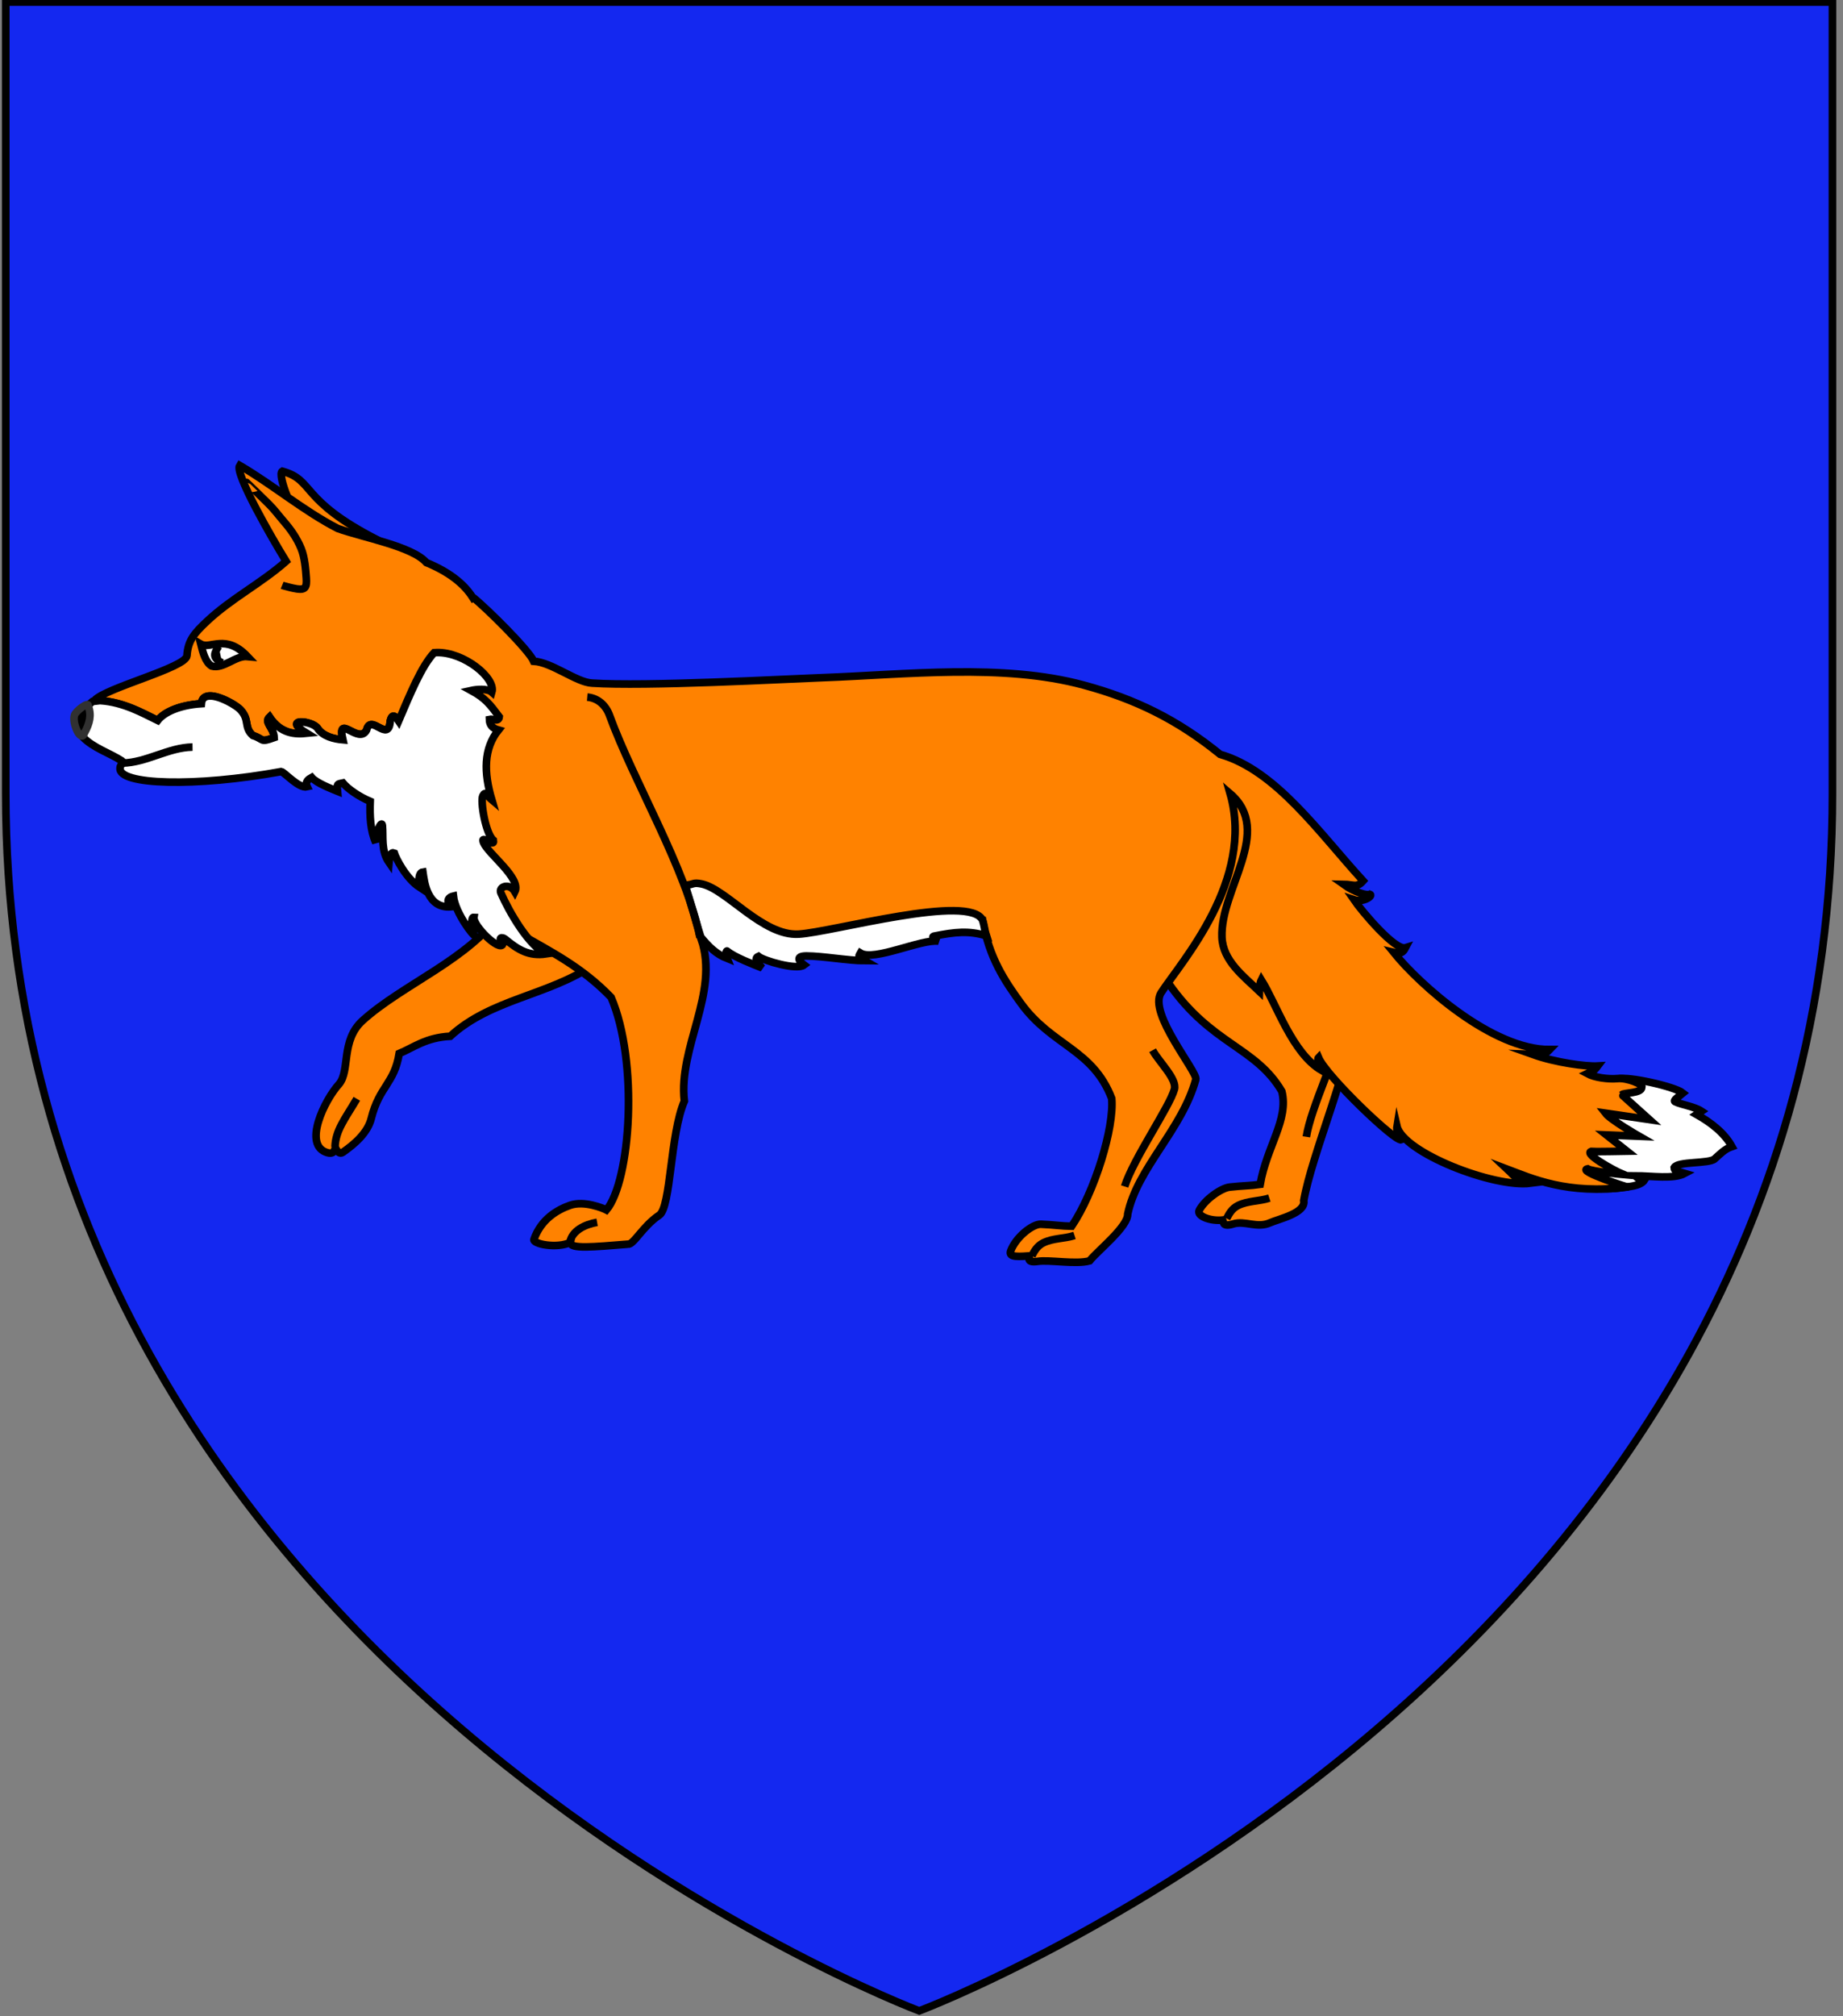 <?xml version="1.0" encoding="utf-8"?>
<!-- Generator: Adobe Illustrator 15.1.0, SVG Export Plug-In . SVG Version: 6.00 Build 0)  -->
<!DOCTYPE svg PUBLIC "-//W3C//DTD SVG 1.1//EN" "http://www.w3.org/Graphics/SVG/1.1/DTD/svg11.dtd">
<svg version="1.1" id="Layer_1" xmlns="http://www.w3.org/2000/svg" xmlns:xlink="http://www.w3.org/1999/xlink" x="0px" y="0px"
	 width="181.417px" height="198.425px" viewBox="2.542 3.038 181.417 198.425" enable-background="new 2.542 3.038 181.417 198.425"
	 xml:space="preserve">
<rect x="2.542" y="3.038" width="181.417" height="198.425" fill="#808080" stroke="none"/>
<path id="Fond_de_l_x27_écu" fill="#1428F0" stroke="#010101" stroke-width="0.75" d="M93.027,200.934
	c0,0-89.919-33.832-89.919-119.813c0-85.982,0-77.879,0-77.879h179.812v77.879C182.927,167.102,93.027,200.934,93.027,200.934z"/>
<g id="layer1" transform="translate(1256.232,1081.844)">
	<path id="path4089" fill="#FF8200" stroke="#000000" stroke-width="0.75" d="M-1223.95-1027.715
		c-0.794-0.119-2.499-4.401-1.951-4.717c3.212,0.881,1.628,2.8,9.352,6.749C-1215.694-1022.054-1222.769-1027.143-1223.95-1027.715z
		"/>
	<path id="path3685" fill="#FFFFFF" stroke="#000000" stroke-width="0.75" d="M-1094.385-972.613
		c0.899-0.312,5.57,0.742,6.357,1.377c-0.523,0.434-0.999,0.732-0.77,0.85c0.56,0.285,1.9,0.473,2.593,0.934l-0.485,0.322
		c1.365,0.771,2.709,1.764,3.482,3.158c-0.73,0.246-1.199,0.771-1.702,1.217c-0.563,0.498-3.627,0.213-3.983,0.854
		c0.012,0.402,0.35,0.35,1.053,0.568c-1.11,0.596-3.242,0.242-4.858,0.242c0.285,0.363,0.567,0.336,0.892,0.406
		c-0.404,0.637-1.73,0.666-2.104,0.729C-1102.997-960.469-1098.18-972.184-1094.385-972.613z"/>
	<g id="Posterieur_droit">
		<path id="path3715" fill="#FF8200" stroke="#000000" stroke-width="0.75" d="M-1132.212-1001.704
			c1.064,0.821,11.908,22.425,11.822,23.196c-0.574,5.094-4.166,13.316-4.963,17.855c0.229,1.234-2.498,1.814-3.313,2.18
			c-1.269,0.58-2.485-0.242-3.636,0.119c-1.104,0.35-1.09-0.281-0.691-0.441c-1.301,0.293-2.971-0.299-2.646-0.914
			c0.553-1.049,2.15-2.172,2.979-2.27c1.308-0.15,2.019-0.125,3.017-0.271c0.639-3.719,2.834-6.369,2.131-9.158
			c-2.592-4.398-6.906-4.557-11.129-10.6C-1138.887-987.072-1134.073-996.54-1132.212-1001.704z"/>
		<path id="path3709" fill="none" stroke="#000000" stroke-width="0.75" d="M-1132.94-958.893c0.211-0.412,0.493-0.967,1.115-1.275
			c0.96-0.48,2.074-0.4,3.084-0.732"/>
		<path id="path3717" fill="none" stroke="#000000" stroke-width="0.75" d="M-1124.471-980.603c0.805,1.042,2.847,2.427,2.722,3.466
			c-0.224,1.828-2.909,7.355-3.351,10.207"/>
	</g>
	<g id="g3728">
		<path id="path3724" fill="#FF8200" stroke="#000000" stroke-width="0.75" d="M-1204.308-989.061
			c-3.256,4.705-9.705,7.091-13.69,10.693c-2.165,1.959-1.205,4.895-2.309,6.238c-1.414,1.541-3.649,6.082-1.134,6.766
			c0.854,0.229,0.661-0.689,0.81-0.406c0.179,0.338,0.407,0.561,0.688,0.363c1.156-0.803,2.447-1.92,2.795-3.32
			c0.791-3.182,2.275-3.426,2.754-6.4c1.455-0.609,2.619-1.574,5.022-1.699c4.001-3.681,9.692-4.013,14.055-7.008
			C-1197.903-985.929-1200.951-988.615-1204.308-989.061z"/>
		<path id="path3726" fill="none" stroke="#000000" stroke-width="0.75" d="M-1218.565-970.67c-1.226,2.074-2.08,3.088-2.147,4.736"
			/>
	</g>
	<path id="path2908" fill="#FF8200" stroke="#000000" stroke-width="0.75" stroke-miterlimit="7" d="M-1230.1-1033.003
		c-0.514,0.779,3.226,7.244,4.574,9.434c-2.428,2.149-5.394,3.651-7.782,5.896c-1.238,1.165-1.878,1.872-1.979,3.39
		c-0.08,1.185-8.01,3.157-9.105,4.41c2.602-0.007,4.685,1.226,6.225,1.972c0.639-0.833,2.196-1.518,4.297-1.651
		c0.143-1.74,3.249-0.033,3.83,0.579c0.979,1.026,0.305,1.718,1.237,2.551c1.133,0.357,0.651,0.733,2.102,0.208
		c-0.041-0.988-1.015-1.486-0.458-2.023c1.107,1.659,2.53,1.715,3.657,1.599c-2.535-1.546,0.577-1.271,1.081-0.484
		c0.513,0.776,1.577,1.048,2.481,1.124c-0.618-2.704,1.552,0.521,2.335-0.952c0.407-1.708,2.185,1.365,2.334-0.925
		c0.219-0.85,0.595-0.36,0.995,0.294l-2.646,4.66c5.389-1.649,9.689,18.137,14.318,15.97c3.171,1.82,6.207,3.321,9.07,6.295
		c2.709,6.317,1.937,18.014-0.458,20.926c-0.317-0.168-2.196-0.951-3.589-0.459c-1.26,0.445-2.85,1.367-3.545,3.348
		c-0.16,0.457,2.277,0.943,3.597,0.293c-0.098,0.688,2.242,0.457,5.629,0.184c0.572,0.104,1.45-1.748,3.104-2.855
		c1.164-0.777,1.059-7.949,2.473-11.223c-0.611-5.305,3.449-10.633,1.668-15.919c8.347,2.98,17.839,0.449,27.703-1.79
		c0.659,3.637,2.149,5.862,3.763,8.085c3.061,4.218,7.047,4.47,8.932,9.357c0.26,2.865-1.652,9.178-3.941,12.578
		c-1.012-0.012-1.715-0.143-3.027-0.197c-0.832-0.035-2.496,1.293-2.982,2.646c-0.235,0.654,0.832,0.537,2.162,0.449
		c-0.42,0.098-0.66,0.732,0.484,0.562c1.19-0.18,3.783,0.324,5.127-0.053c0.775-0.984,3.785-3.354,3.752-4.607
		c0.947-4.527,5.34-8.297,6.701-13.238c0.207-0.75-4.724-6.53-3.416-8.537c1.997-3.06,9.225-11.095,6.797-19.6
		c4.314,3.704-0.984,9.402-0.805,14.128c0.088,2.322,2.104,3.827,3.688,5.339c0.013-0.375,0.047-0.845,0.189-1.133
		c1.53,2.457,3.04,7.223,5.949,8.917c-0.208-0.635-0.497-1.084-0.318-1.271c0.774,1.838,7.562,8.32,8.145,8.088
		c-0.305-0.74-0.492-0.928-0.424-1.332c0.607,2.592,9.508,6.072,13.158,5.607c-1.379-0.225-1.547-0.676-2.307-1.385
		c2.331,0.879,5.938,2.557,11.852,1.754c0.217,0.115-5.025-1.568-3.947-1.787c0.492,0.291,3.535,0.562,3.535,0.562
		c-1.146-0.486-3.821-2.025-3.198-2.266c0.17,0.031,3.548-0.031,3.548-0.031l-2.021-1.6l3.215,0.129c0,0-2.805-1.602-3.318-2.273
		l4.332,0.633c0,0-2.754-2.477-2.715-2.447c0.201-0.211,1.96-0.119,1.962-0.734c0.183-0.281-1.446-0.947-2.377-0.855
		c-0.913,0.088-2.274-0.096-3.001-0.492c0.529-0.26,0.615-0.166,1.046-0.744c-1.147,0.068-4.176-0.34-6.392-1.133
		c0.791,0.031,1.162,0.053,1.67-0.484c-5.668,0.021-12.784-6.367-15.373-9.565c0.666,0.158,0.895,0.064,1.168-0.457
		c-1.03,0.318-4.348-3.661-5.075-4.721c0.95,0.312,1.929-0.416,1.573-0.536c-0.301,0.153-1.51-0.2-2.604-0.985
		c1.043,0.016,1.309,0.375,1.938-0.338c-4.33-4.72-8.561-10.87-14.076-12.451c-4.184-3.404-8.329-5.438-13.454-6.822
		c-7.952-2.149-17.517-1.024-25.688-0.726c-3.758,0.138-17.432,0.891-22.688,0.536c-1.529-0.071-3.96-2.052-5.741-2.152
		c-0.453-1.086-4.711-5.298-6.027-6.33l-0.008,0.009c-0.832-1.288-2.237-2.438-4.531-3.39c-1.378-1.597-6.21-2.45-8.724-3.354
		C-1223.772-1028.504-1226.879-1031.127-1230.1-1033.003z"/>
	<path id="path2913" fill="#FFFFFF" stroke="#000000" stroke-width="0.75" d="M-1186.244-991.693
		c0.508,1.575,0.992,3.458,1.539,5.104c0.752,0.92,1.505,1.676,2.591,2.106c-0.207-0.509-0.063-0.787,0-0.73
		c0.659,0.584,2.588,1.318,3.443,1.661c-0.479-0.552-0.824-0.928-0.365-1.134c0.524,0.43,3.799,1.389,4.496,0.849
		c-0.613-0.459-0.782-0.891,0.244-0.891c1.555,0,4.134,0.466,5.731,0.466c-0.764-0.443-0.582-0.462-0.426-0.749
		c1.331,0.835,5.989-1.404,7.696-1.174c-0.359-0.195-0.726-0.383-0.486-0.488c2.082-0.42,3.453-0.568,5.186-0.04
		c-0.162-0.486-0.203-1.033-0.365-1.519c-1.217-2.685-14.742,1.151-18.105,1.357c-3.539,0.216-7.107-4.434-9.559-4.942
		C-1185.534-992.003-1185.344-991.745-1186.244-991.693z"/>
	<path id="path3707" fill="none" stroke="#000000" stroke-width="0.75" d="M-1140.233-975.449c0.633,1.154,2.434,2.842,2.146,3.848
		c-0.506,1.771-4.021,6.811-4.901,9.559"/>
	<path id="path3711" fill="none" stroke="#000000" stroke-width="0.75" d="M-1197.586-956.576c0.237-1.123,1.423-1.715,2.673-1.943"
		/>
	<path id="path3713" fill="none" stroke="#000000" stroke-width="0.75" d="M-1195.885-1010.203c1.077,0.094,1.84,0.833,2.187,1.782
		c2.427,6.642,7.522,15.034,8.91,21.872"/>
	<path id="path4087" fill="none" stroke="#000000" stroke-width="0.75" d="M-1229.413-1031.326c0.004-0.01,1.216,1.189,2.173,2.122
		c0.547,0.536,1.012,1.169,1.486,1.716c0.732,0.846,1.296,1.671,1.705,2.66c0.35,0.848,0.443,1.982,0.508,2.897
		c0.064,0.917-0.084,1.205-0.935,1.078c-0.448-0.067-1.328-0.307-1.441-0.354"/>
	<path id="path4093" fill="#FFFFFF" stroke="#000000" stroke-width="0.75" d="M-1233.924-1015.416
		c0.933,0.54,2.439-1.063,4.597,1.219c-1.186-0.115-2.368,1.261-3.529,0.936
		C-1233.478-1013.642-1233.726-1014.625-1233.924-1015.416z"/>
	<path id="path2911" fill="#FFFFFF" stroke="#000000" stroke-width="0.75" d="M-1210.69-1014.587
		c-0.086,0.001-0.173,0.001-0.259,0.009c-1.244,1.314-2.372,4.077-3.501,6.727c-0.333-0.497-0.635-0.752-0.822-0.026
		c-0.15,2.29-1.927-0.783-2.334,0.925c-0.783,1.472-2.953-1.753-2.334,0.952c-0.904-0.075-1.968-0.349-2.481-1.125
		c-0.504-0.787-3.615-1.061-1.081,0.484c-1.128,0.117-2.55,0.061-3.657-1.599c-0.557,0.538,0.418,1.036,0.458,2.023
		c-1.451,0.526-0.968,0.151-2.102-0.207c-0.932-0.834-0.259-1.525-1.236-2.551c-0.399-0.421-1.989-1.361-2.992-1.341
		c-0.456,0.009-0.794,0.217-0.838,0.761c-2.102,0.133-3.659,0.818-4.297,1.651c-1.432-0.692-3.331-1.805-5.681-1.954
		c-0.24,0.03-0.51,0.059-0.734,0.086c-1.111,0.901-1.742,2.243-0.96,3.501c1.058,1.089,2.608,1.546,3.858,2.353
		c0.297,0.22-0.21,0.322-0.185,0.691c-0.234,1.683,7.457,1.893,15.858,0.355c0.316,0.05,1.737,1.696,2.56,1.495
		c-0.252-0.53,0.149-0.749,0.441-0.916c0.464,0.556,2.051,1.155,2.542,1.357c-0.066-0.73-0.049-0.705,0.528-0.821
		c0.492,0.59,1.579,1.35,2.689,1.815c-0.052,1.438,0.011,2.874,0.553,4.073c-0.081-0.862,0.579-2.312,0.649-1.695
		c0.106,1.081-0.153,2.487,0.648,3.641c0.06-0.708,0.213-1.059,0.519-0.935c0.151,0.476,1.12,2.483,2.517,3.39
		c-0.099-0.363-0.212-1.45,0.302-1.522c0.148,1.012,0.426,3.604,2.759,3.424c-0.412-0.444-0.396-0.905,0.242-1.055
		c0.196,1.711,1.984,3.922,2.041,3.848c-0.157-0.531-0.394-1.797-0.017-1.765c-0.123,0.809,2.525,3.442,2.854,2.638
		c-0.552-0.69-0.076-0.714,0.207-0.493c1.286,1.055,2.322,1.713,4.046,1.462c-1.694-0.77-3.614-4.079-4.453-5.993
		c-0.269-0.614,0.825-1.053,1.375-0.121c0.656-1.338-2.632-3.724-3.078-4.825c-0.38-0.936,1.112,0.583,0.968-0.242
		c-0.777-0.631-1.306-3.864-1.046-4.374c0.277-0.547,0.421,0.014,0.89,0.406c-0.805-2.714-0.822-5.045,0.648-6.883
		c-0.559-0.155-0.882-0.463-0.89-1.054c0.303-0.076,0.914,0.306,0.969-0.243c-0.921-1.227-1.357-1.824-2.759-2.593
		c0.454-0.101,1.578-0.233,2.032,0.165C-1204.867-1012.071-1207.999-1014.642-1210.69-1014.587z"/>
	<path id="Truffe" stroke="#313131" stroke-width="0.75" d="M-1245.005-1009.339c0.071-0.467-1.214,0.487-1.352,0.904
		c-0.275,0.833,0.677,2.82,0.983,1.752C-1244.855-1007.622-1244.656-1008.439-1245.005-1009.339z"/>
	<path id="path2399" fill="none" stroke="#000000" stroke-width="0.75" d="M-1152.117-955.215c0.213-0.41,0.494-0.967,1.116-1.275
		c0.961-0.48,2.076-0.398,3.084-0.732"/>
	<path stroke="#000000" stroke-width="0.75" d="M-1232.173-1015.203c-0.408,0.672-0.698,1.11,0.352,1.633"/>
	<path id="path4111_1_" fill="none" stroke="#000000" stroke-width="0.75" d="M-1241.646-1003.711
		c2.375-0.036,4.513-1.54,6.909-1.574"/>
</g>
</svg>
